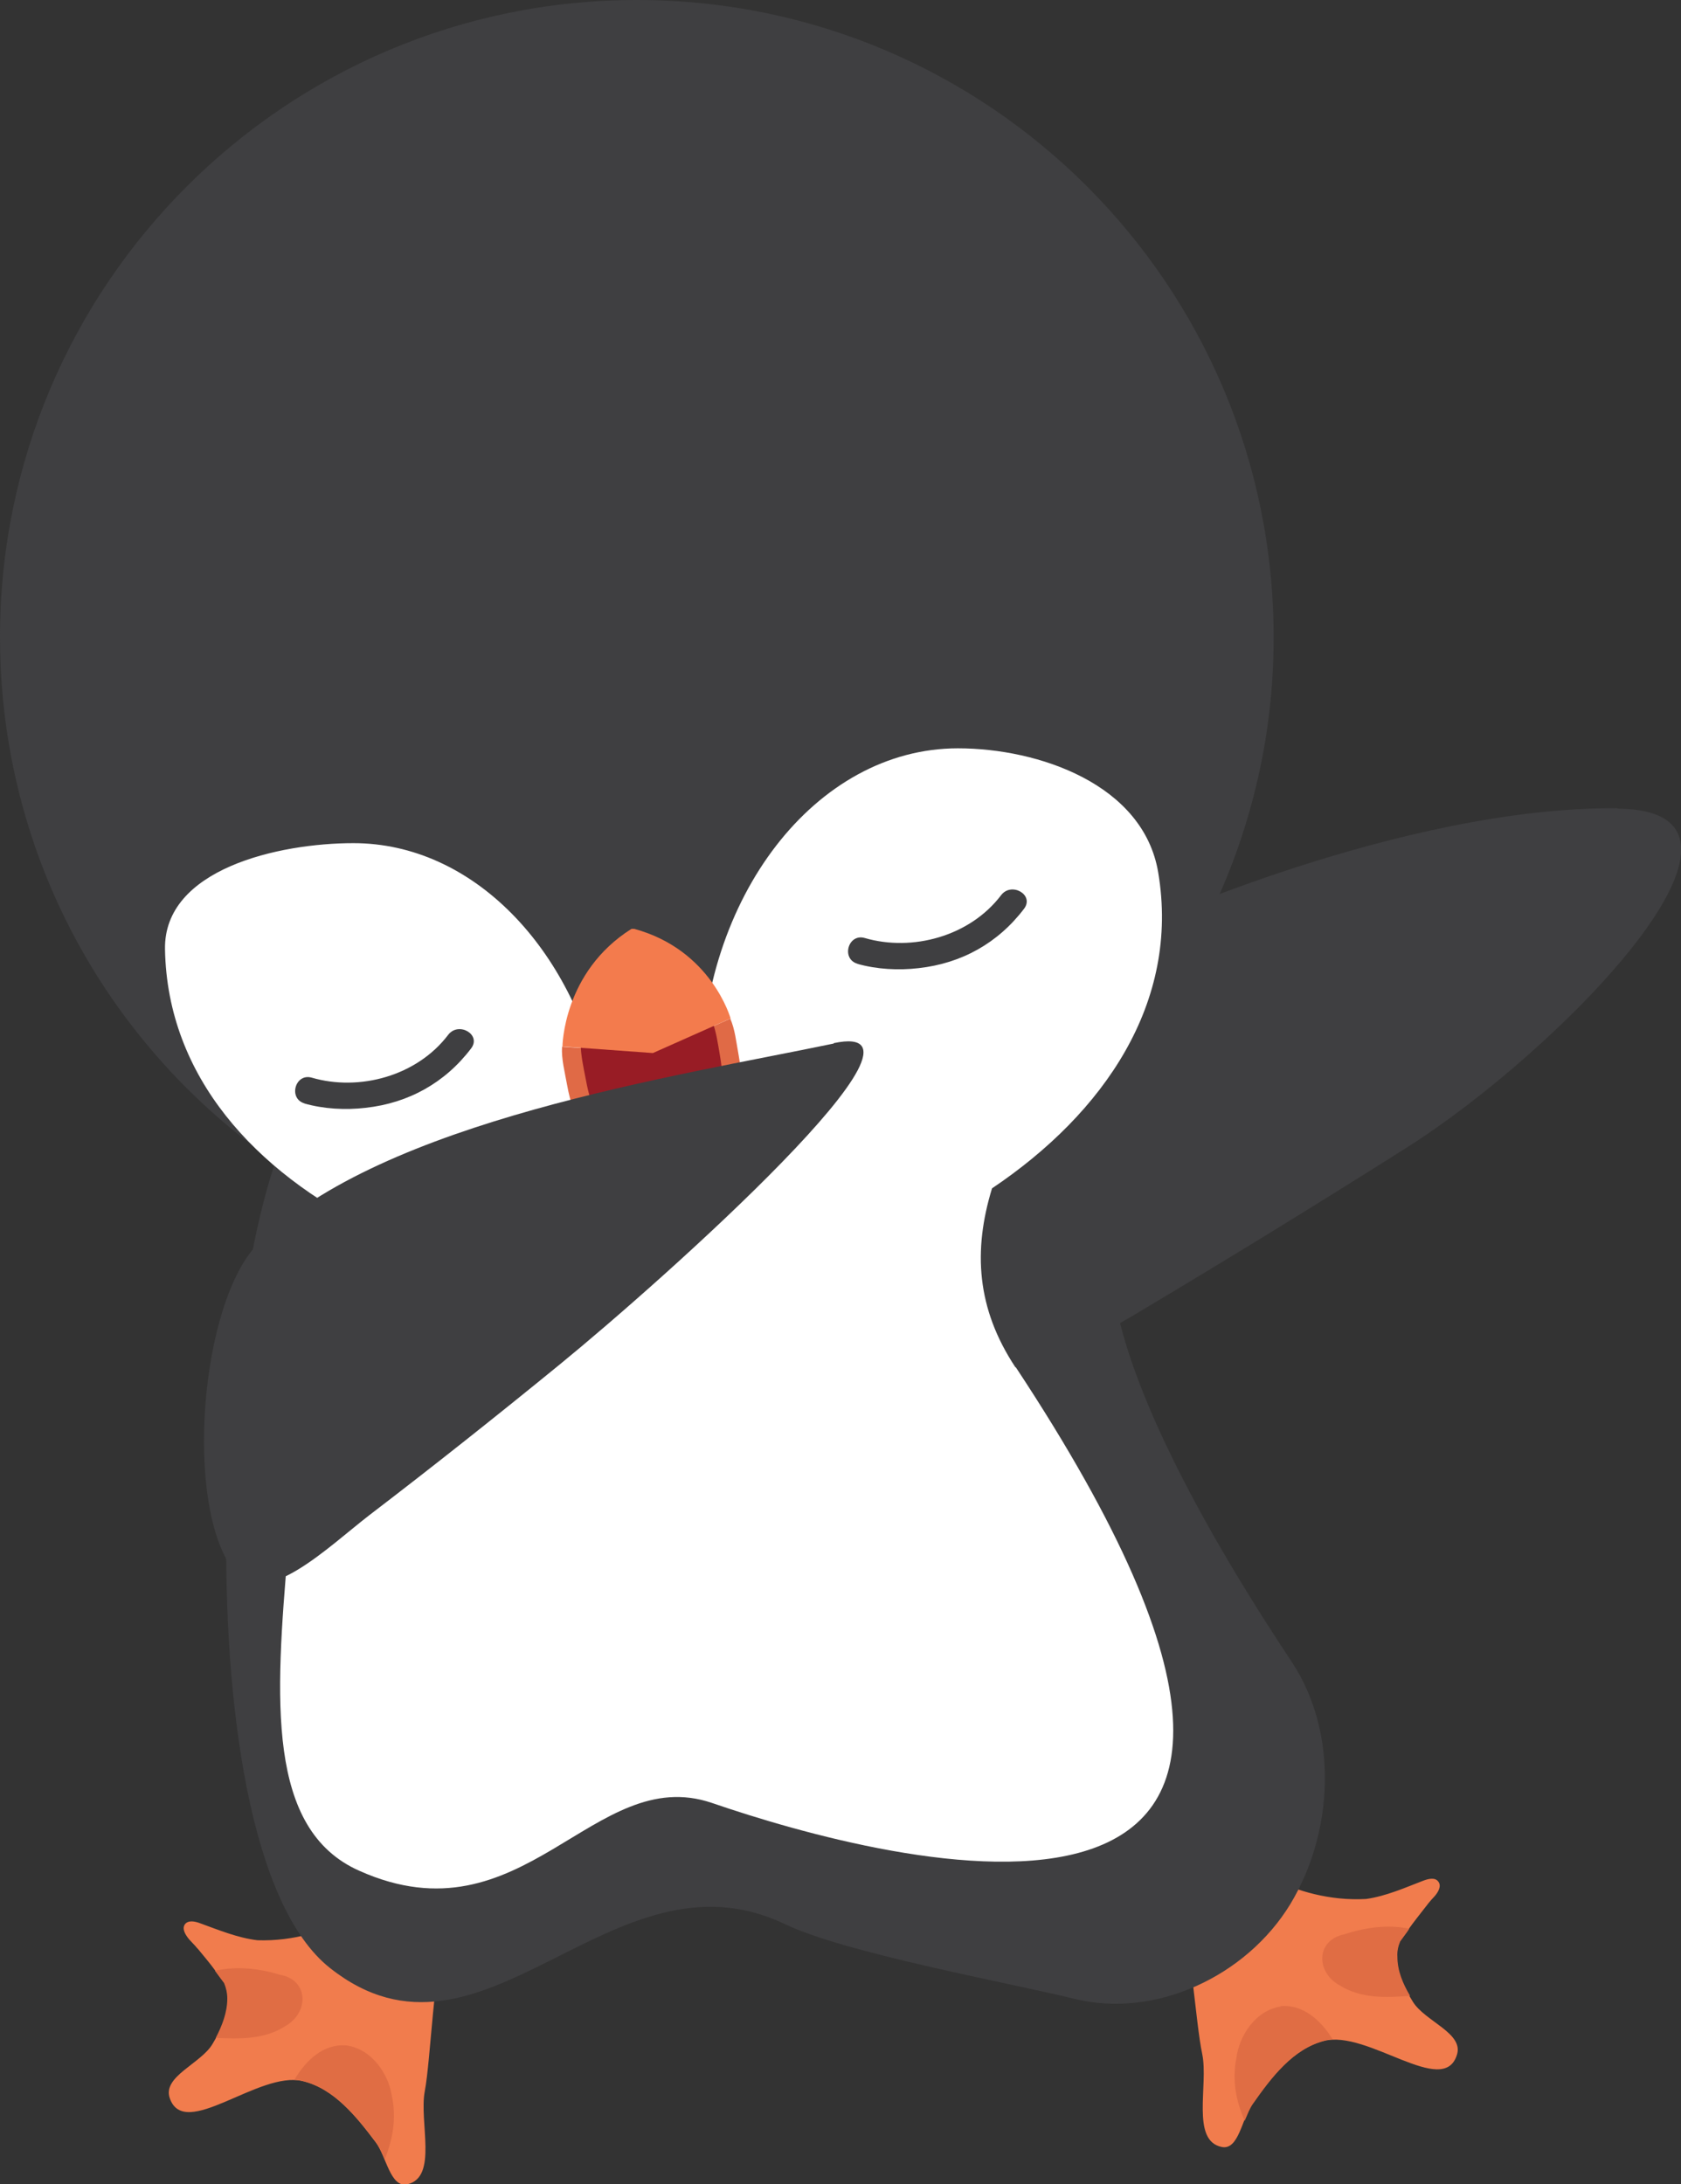<?xml version="1.0" encoding="UTF-8"?><svg id="Layer_1" xmlns="http://www.w3.org/2000/svg" viewBox="0 0 42.38 55.05"><rect x="0" y="0" width="42.38" height="55.05" fill="#333333" stroke="none"/><defs><style>.cls-1{fill:#fff;}.cls-2{fill:#f37b4d;}.cls-3{fill:#f17c4d;}.cls-4{fill:#981c25;}.cls-5{fill:#c2272f;}.cls-6{fill:#e06a46;}.cls-7{fill:#e06d44;}.cls-8{fill:#3f3f41;}</style></defs><g><path class="cls-8" d="m40.77,20.37c-5.45-.04-12.05,2.99-12.05,2.99-2.24.4-3.94,1.99-5.12,3.94-1.18,1.95-1.48,4.4-.81,6.58.06.18.13.37.26.51.19.2.47.27.75.3,1.72.2,3.36-.71,4.86-1.59,2.3-1.37,4.58-2.77,6.84-4.2,3.8-2.41,9.77-8.48,5.28-8.52Z"/><g><path class="cls-3" d="m29.73,47.09s.06-.12.14-.09c.2.09.35.14.56.08.25-.1.19-.28.23-.51,0-.04.03-.07.07-.1.43.38,1.86,1.49,3.71,1.39.5-.07.97-.28,1.44-.46.13-.05.3-.09.38.02.09.11,0,.27-.1.38-.05.05-.1.11-.15.17-.03.04-.06.08-.07.09-.13.17-.3.38-.42.55-.08.12-.16.22-.23.32-.05.12-.08.25-.07.39,0,.41.19.79.4,1.13.31.5,1.29.79,1.11,1.34-.34,1.09-2.26-.65-3.36-.35-.79.21-1.33.92-1.8,1.59-.26.36-.34,1.17-.77,1.08-.78-.16-.33-1.56-.49-2.34-.17-.79-.3-3.03-.65-4.2.09-.12.12-.28.07-.46Z"/><g><path class="cls-7" d="m33.78,50.04c-.61-.33-.61-1.14.11-1.29.49-.16,1.07-.26,1.64-.14,0,0,0,0,0,0-.08.12-.16.22-.23.32-.05.12-.08.25-.07.39,0,.35.14.68.32.98-.62.05-1.24.07-1.77-.26Z"/><path class="cls-7" d="m32.28,50.56c.56-.05,1.01.34,1.32.84-.07,0-.15.01-.21.03-.79.21-1.33.92-1.8,1.59-.08.11-.14.27-.21.43-.22-.5-.32-1.02-.21-1.58.07-.55.47-1.2,1.12-1.3Z"/></g></g><g><path class="cls-3" d="m11.18,48.02s-.06-.12-.14-.09c-.19.09-.35.15-.56.09-.25-.1-.19-.28-.24-.5,0-.04-.04-.07-.08-.1-.42.39-1.82,1.54-3.67,1.48-.5-.06-.98-.26-1.45-.43-.13-.05-.3-.08-.38.03-.08.12.02.27.11.38.05.05.1.11.15.16.03.04.06.07.08.09.13.16.31.37.43.54.09.12.16.22.23.31.05.12.08.25.08.39,0,.41-.17.79-.38,1.14-.29.5-1.27.82-1.08,1.37.37,1.08,2.25-.7,3.35-.43.79.19,1.35.89,1.84,1.54.27.35.37,1.16.8,1.06.78-.18.29-1.57.44-2.35.15-.8.22-3.04.55-4.22-.09-.12-.13-.28-.08-.46Z"/><g><path class="cls-7" d="m7.2,51.06c.6-.35.58-1.16-.14-1.29-.49-.15-1.07-.23-1.64-.1,0,0,0,0,0,0,.09.12.16.22.23.31.05.12.08.25.08.39,0,.35-.13.68-.29.99.62.03,1.24.04,1.76-.3Z"/><path class="cls-7" d="m8.72,51.55c-.56-.04-1,.36-1.3.87.07,0,.15.01.22.03.79.19,1.35.89,1.84,1.54.08.11.15.27.22.43.2-.5.3-1.02.18-1.59-.08-.55-.5-1.19-1.15-1.28Z"/></g></g><path class="cls-8" d="m28.75,29.74c.85-.74,1.64-1.49,2.36-2.25,0,0-18.69-3.67-23.17,0-2.45,2-3.62,18.95.38,22.11,3.87,3.06,7.1-3.19,11.46-1.11,1.55.74,5.61,1.47,7.28,1.88,2.06.52,4.36-.56,5.47-2.38,1.1-1.82,1.21-4.33.04-6.1-1.37-2.07-6.46-9.87-3.82-12.15Z"/><g><path class="cls-8" d="m16.06,0C7.19,0,0,7.19,0,16.06c0,2.12.41,4.14,1.15,5.99,2.37,5.9,8.15,10.07,14.9,10.07,7.58,0,13.93-5.25,15.62-12.32.29-1.2.44-2.45.44-3.74C32.11,7.19,24.93,0,16.06,0Z"/><path class="cls-1" d="m25.6,34.46c-.98-1.48-1.07-2.94-.59-4.51,2.83-1.9,4.74-4.69,4.19-7.96-.37-2.22-3.01-3.13-5.05-3.13-3.58,0-6.48,3.75-6.48,8.38,0,.08,0,.17,0,.25h-2.49c-.73-3.59-3.26-6.24-6.27-6.24-1.88,0-4.79.65-4.75,2.68.06,3.21,2.28,5.6,5.22,7.05-.89,2.71-1.97,6.25-2.12,8.08-.32,3.75-.55,7.05,1.8,8.09,4.14,1.85,5.9-2.73,8.89-1.71,4.31,1.48,18.44,5.34,7.66-10.98Z"/></g><g><g><path class="cls-6" d="m18.42,25.67l-1.97.87-2.28-.16c-.02.31.07.64.13.98.3,1.66,1.51,2.83,2.7,2.61,1.19-.21,1.92-1.73,1.62-3.39-.06-.32-.09-.64-.21-.91Z"/><path class="cls-4" d="m17.96,25.75l-1.52.76-1.8-.21c0,.29.07.6.13.91.28,1.55,1.26,2.66,2.19,2.49.93-.17,1.46-1.56,1.19-3.1-.05-.29-.09-.59-.19-.85Z"/><path class="cls-2" d="m15.99,23.41s-.03,0-.07,0c-1.73,1.09-1.74,2.97-1.74,2.97h.07s2.21.16,2.21.16l1.91-.85.05-.02s-.48-1.73-2.43-2.26Z"/></g><path class="cls-5" d="m17.39,28.39c.12.66-.08,1.25-.44,1.31s-.75-.42-.87-1.08c-.12-.66.08-1.25.44-1.31.36-.06.75.42.87,1.08Z"/></g><path class="cls-8" d="m21.02,26.3c-3.97.83-11.34,1.93-14.5,5.03-1.48,1.46-1.9,6.67-.6,8.29.76.95,2.36-.64,3.4-1.44,1.61-1.23,3.21-2.5,4.79-3.79,2.66-2.17,10.01-8.75,6.91-8.1Z"/></g><path class="cls-8" d="m7.67,27.81c.49.14,1.04.17,1.55.11,1.08-.12,2-.63,2.66-1.5.26-.35-.32-.68-.58-.34-.79,1.04-2.24,1.43-3.44,1.08-.42-.12-.6.53-.18.65h0Z"/><path class="cls-8" d="m21.61,24.29c.49.14,1.04.17,1.55.11,1.08-.12,2-.63,2.66-1.5.26-.35-.32-.68-.58-.34-.79,1.04-2.24,1.43-3.44,1.08-.42-.12-.6.53-.18.65h0Z"/></svg>